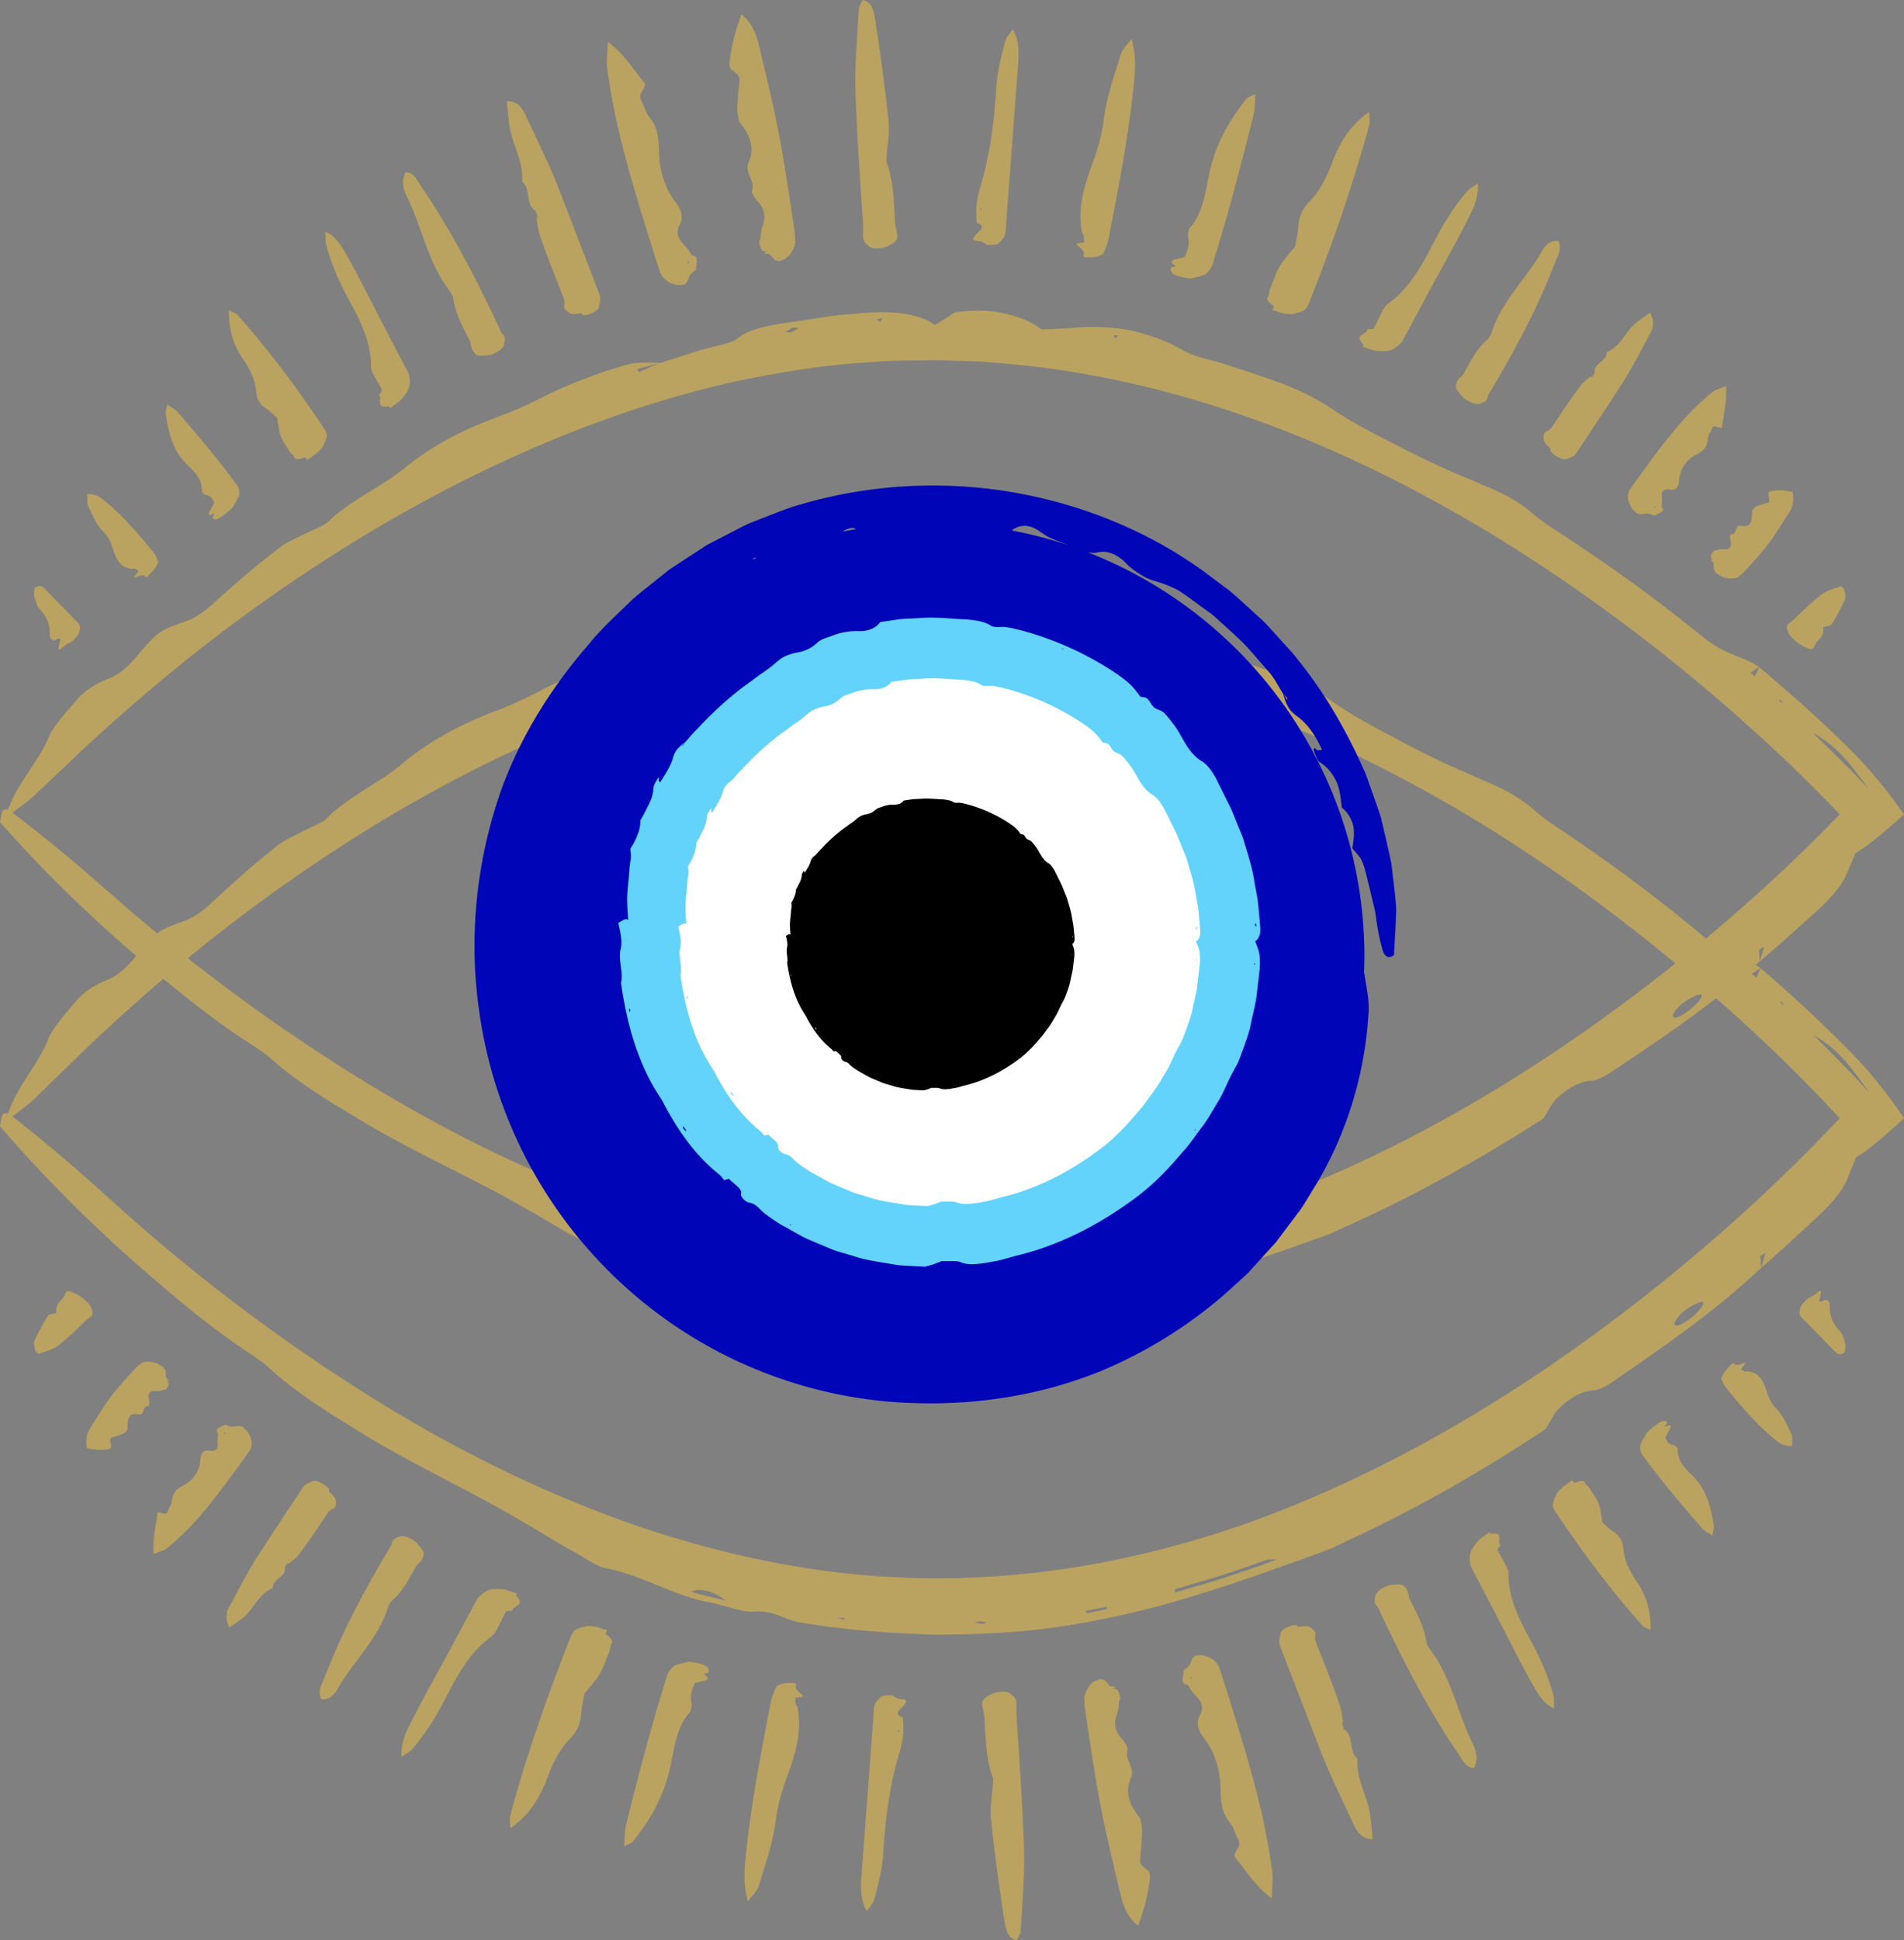 <?xml version="1.0" encoding="UTF-8"?><svg xmlns="http://www.w3.org/2000/svg" xmlns:xlink="http://www.w3.org/1999/xlink" height="3182.3" preserveAspectRatio="xMidYMid meet" version="1.0" viewBox="0.0 0.0 3124.5 3182.3" width="3124.5" zoomAndPan="magnify"><rect x="0.0" y="0.0" width="3124.5" height="3182.3" fill="#808080" stroke="none"/><g data-name="Layer 2"><g data-name="Layer 55"><g id="change1_1"><path d="M2881.84,1603.5l-6.89-6.24,14.24-9.53c-31.9-20.47-56.17-20.1-93.68-51.67-78.65-66.27-161.93-127-247.56-184a303.85,303.85,0,0,1-28.8-22.16c-25.13-22-50.76-35.69-81.84-48.53-19.35-8.58-39.57-17.49-60-26.49-20.3-9.33-40.4-19.56-60.12-29.46-43-22.74-91.86-47.67-125.95-71.48-53.15-38-117-56.25-177.45-77-26-9-48.69-11-73.58-26.08-25.09-14.69-53-24.23-81.66-31.2a341.87,341.87,0,0,0-88.73-5.49c-16.84,1.73-35.78,2-59.22,3.26-17.29-14-38.71-21.87-62.85-27.32-24.14-5.69-51.25-5.61-80-1.65-10.4,6.52-17.83,11.18-33.51,21-17.5-13.08-41.93-18.61-69.17-20.68-27.27-1.9-57.11,2.07-86.24,4.09-25.3,2.64-50.27,7.84-75.44,11.14-36.85,6.15-74.49,10.19-97.6,30.37-6.23,5.57-35.9,11.56-54.92,17-23.28,7.09-46.3,15.18-69.46,22.65-12.21,4.71-24.1,10.44-36,15.85l-3-5c13.66-3.75,27.19-7.79,41.35-10.72-20,.08-40-1.82-60.13,4a676.76,676.76,0,0,0-70.4,24.63,608.26,608.26,0,0,0-67.18,30.54c-23,11.68-42.92,21.34-65.87,30.37-58.23,21.5-111.62,48.53-159,88.11-17.83,15.39-40.23,29.3-63,43.37-22.2,14.82-44.94,29.59-62.48,47.29-6.93,7.1-26.53,14.69-40.32,22-13.53,7-28.51,13.45-39.57,22.12-38,29.83-73.79,61.73-108.37,94-16.71,15.26-30.25,24.76-46.88,30.7-41.6,15.35-43.08,15.8-78.08,57.85-13.78,16.59-26.78,29.51-43.37,36.69-18.28,7.68-37.1,16.22-54.8,36.85S84.51,1689.08,78.74,1705c-10.44,28.19-35,59.34-51.34,89.3-7.55,14-12.46,27.08-20.84,47.75,21.54-17.62,36.77-27,49.85-39.7,29-28.23,58.35-56.82,87.61-85.26,91.74-86.86,188.39-168.9,290.56-243.1,148.19-107.87,306.91-201.38,474.7-272.53,100.73-42.59,204.68-77.13,310.9-100.4,69-14.16,138.58-25.83,208.69-29.63,35-3.59,70.07-2.39,105.07-3.72l52.49,1.86,26.25.91,26.2,2.39c247.68,19.73,488.07,105.89,706.37,228,130.69,72.55,254.24,158.39,371.07,252.27q87.58,70.5,169.73,147.49c27.32,25.62,54.23,51.7,80.39,78.4q19.68,20,38.79,40.4l10.24,11,3.34,3.84-6.77,7.22-31.65,32.93q-32,32.68-65.24,64.38-66.48,63.33-136.72,122.56c-204.81,172-431.86,320-679.13,417.34-198.42,77.7-410.45,118-620.5,108.69-152.68-6.19-304.13-39.24-449.56-90.29-145.3-51.87-285-121.2-416.92-203.49a2991.73,2991.73,0,0,1-426.21-321.75c-51.58-46.6-102.71-91.29-153.76-131.19C6.11,1819.86,4,1820.11,0,1847.43a2342.35,2342.35,0,0,0,231,231.75c55.75,48.45,111.92,96.15,173.28,137.05,13.37,8.75,28.27,18.82,39,28.89,45.31,41.14,98.17,73.45,150.91,105.76C681.15,2404.57,775,2446.13,862,2498.5c26.9,15.18,52.53,32.06,79.73,46.67,16.87,9.2,37,23.64,50.59,26.62,62.31,11.8,111.13,45.18,171.59,56.37,24,4.16,54.92,16.92,71.8,15.18,36.11-2.84,52.25,14.73,80.18,18.24,72.59,12.38,146.42,17.25,220.25,19.69,73.86-.42,148-3.72,220.77-16a1483.63,1483.63,0,0,0,214.26-51.5c35.25-10.07,69.5-23,104.37-34.26,34.17-12.91,69.08-24.22,103.17-37.51,11.43-4.21,22.73-10.52,34.21-15.6,113.31-52.32,221.23-114.72,323.2-182.15,8.54-13.16,12.42-24.93,24.31-36.23,18.07-16.88,38.29-27.2,55.66-27.53,5.53-.08,19.4-6.68,28.36-12.71,84.88-58.47,169.89-116.54,245.7-188.42l-1.45-19,8.42-5.36-6.81,24.39c31.08-27,61.41-54.93,91.53-83,22-20.55,40.69-41.19,49.36-62.36,5-12,10.07-24.38,14.82-35.82,6.27-4.16,11.3-7,17.49-11.55,7.68-6.15,14.82-11.89,21.5-17.25,14-11.93,27.24-23.81,39.45-35.16-9.9-14.9-20.3-29.75-31.24-43.74-5.69-7.06-11.34-14-17.16-21.26-3.51-4.2-7.1-8.5-10.9-13.12-15.06-17.41-34.79-37.8-66.56-68.54q-53.18-51.37-109.28-99.41Zm-802.35,954.71c2.23-.87,5-.13,14.77-.17-29,11.72-57.48,20.14-84.64,29.8-27.44,8.87-54.51,16.22-81.38,24.3l0-5.53,76.13-22.61C2029.43,2575.38,2054.65,2567.29,2079.49,2558.21ZM2975.93,1698a184.53,184.53,0,0,1,47.38,37c6.72,7.18,13.12,15.19,19.93,24,7.26,9.86,15.19,20.59,24.1,32.68-10.07-10.77-19-20.26-27.24-29.09-7.63-7.84-14.61-15.06-21.42-22.08C3004.94,1726.59,2991.9,1713.51,2975.93,1698ZM1133.28,2610.7c18.9-7.47,39.49,1,58,14.65C1173.3,2620.73,1155.06,2617,1133.28,2610.7ZM2794,2141c-6.52,12.42-28.11,29.84-40.9,33.3-3.71,1-6.44-2.35-4.62-5.73,8.13-15.6,23.27-25.22,39.53-32.07,2.73-1.15,4.71-.86,7-1.28C2794.73,2137.16,2795.22,2138.77,2794,2141Zm-978.65,494.63c.37,0,1.48,3.22,1.24,3.26-10.65,2.6-21.38,5-32.19,7.18-.75.16-2-2.19-3.51-3.92C1792.6,2640,1804,2637.81,1815.34,2635.67ZM1309.16,1015.19a143.44,143.44,0,0,1-12.88,7.06c-.66.33-5.9-.29-9-.46,4.13-2.64,8.26-5.32,12.51-7.63Zm309.91,1645.65c-2.1,1-5.07,2.85-6.31,2.68-5.24-.49-10-1.57-14.9-2.39l10.73-1.65C1612.1,2660,1615.61,2660.59,1619.07,2660.84ZM1437.29,1000.09l10.65-2c-1.12,1.69-2.23,3.42-3.92,6C1440.8,1002.15,1439,1001.12,1437.29,1000.09Zm392,27.15,8.5.83c-1.57,1.15-3.1,2.31-5.53,4.12C1830.85,1029.76,1830.07,1028.52,1829.33,1027.24Zm1094,615,4.74,6.4-6.81-4.42ZM1386.74,2656.8l-12.63-3.18,10.32-.17Z" fill="#baa360"/></g><g id="change1_2"><path d="M2879.78,1109.49l-6.93-6.07,13.9-9.57c-31.94-19.93-55.95-19.32-93.67-50.14-79.11-64.63-162.64-123.84-248.47-179.35a322.34,322.34,0,0,1-28.93-21.58c-25.21-21.63-50.92-34.71-81.87-47.13-19.36-8.25-39.54-16.88-59.88-25.58-20.22-9.12-40.4-18.82-60.13-28.48l-66.31-34.21c-21.83-11.68-42.43-23.89-59.63-35.2-53.2-37.22-116.83-54.35-177-74.57-26-8.5-48.45-10.48-73.29-25.21-25.09-14.16-52.86-23.61-81.34-30.29-28.84-5.2-58.6-7.27-88.06-4.91-16.71,1.77-35.49,2.06-58.81,3.38-17.2-13.78-38.5-21.38-62.47-26.74-23.94-5.57-50.85-5.45-79.36-1.53-10.32,6.44-17.7,11.06-33.26,20.8-17.38-12.92-41.6-18.4-68.63-20.47s-56.66,1.94-85.59,3.88c-25.09,2.44-49.89,7.55-74.9,10.73-36.64,5.74-74,9.82-97.06,29.42-6.23,5.49-35.69,11.23-54.63,16.59-23.24,6.65-46.1,14.65-69.17,21.87-12.17,4.59-24.06,10-35.94,15.32l-2.93-5c13.53-3.71,27.11-7.38,41.14-10.27-19.81,0-39.7-2.19-59.67,3.5-11.64,3.55-23.44,7.14-35.28,10.73l-34.87,13A606.89,606.89,0,0,0,889.68,652a712.17,712.17,0,0,1-65.74,29.34C765.88,702.06,712.56,728.22,665,766.93c-18,14.86-40.36,28.52-63.14,42.17-22.37,14.28-45,28.89-62.77,46.06-7,6.93-26.49,14.24-40.27,21.33-13.54,6.77-28.6,12.92-39.66,21.42-38.13,29.09-74.16,60.25-109,91.86-16.75,14.94-30.41,24.14-47,29.84-41.51,14.69-42.88,15.23-78.32,56.37-13.91,16.34-27.08,28.93-43.58,35.86-18.24,7.43-37.06,15.64-54.93,35.9s-40.23,45.35-46.26,61.08c-10.85,27.77-35.7,58.35-52.37,87.81-7.71,13.83-12.83,26.7-21.46,47.09,21.63-17.25,36.86-26.33,50-38.83,29.22-27.61,58.76-55.59,88.19-83.44,92.39-85,189.5-165.16,292.09-237.41C585.33,878.89,744.25,788.22,911.84,719.43c100.52-41.18,204.19-74.53,309.95-96.93,68.71-13.5,137.92-24.85,207.66-28.44,34.75-3.46,69.66-2.23,104.49-3.51l52.2,1.78,26.12.87,26,2.31c246.33,19,485.92,101.88,704.47,220.36,130.86,70.36,254.74,154,372.19,245.5q88,68.84,170.64,144.15,41.28,37.63,81,76.79,19.88,19.5,39.13,39.54l9.86,10.36,3.3,3.67-6.27,6.56-31.9,32.31q-32.31,32-65.74,63-66.92,62-137.54,119.84c-205.88,168-433.56,311.73-680.37,405.73-198.09,75.15-409,113.74-617.94,104.74-151.86-6-302.69-37.68-447.74-87a2147.78,2147.78,0,0,1-213.27-87.24c-69.5-33.18-137.34-70.16-203.57-109.94a2982.2,2982.2,0,0,1-427.94-313.71C134.7,1424.6,83.28,1380.9,32.11,1341.9c-26.33-20.3-28.4-20.09-31.9,7a2319.05,2319.05,0,0,0,232.66,227c56.08,47.33,112.54,93.88,174.06,133.66,13.42,8.5,28.27,18.41,39.21,28.15,45.52,40.35,98.63,71.47,151.32,103,87,52.2,180.84,92.27,267.91,143.11,27,14.78,52.49,31.41,79.73,45.44,16.83,8.91,37,23.11,50.51,25.87,62,11.1,110.8,43.75,170.89,54.35,23.81,4.09,54.67,16.34,71.35,14.61,35.78-2.89,52,14.24,79.68,17.62,72.14,12,145.35,16.55,218.64,19,73.29-.45,146.82-3.42,219.12-15.31a1509.82,1509.82,0,0,0,213-49.6c69.87-20.43,138.21-44.9,206.79-69.16,11.35-4.09,22.66-10.2,34.09-15.15,113.19-50.47,221.07-111.21,323.29-176.7,8.74-12.84,12.71-24.48,24.71-35.54,18.16-16.54,38.47-26.41,55.63-26.61,5.49,0,19.32-6.44,28.31-12.3,85.18-56.78,170.31-113.44,246.7-183.68l-1.12-18.82,8.42-5.2-7.18,24.06c31.24-26.45,61.82-53.69,92.11-81.21,22.12-20.1,41-40.32,49.93-61.2,5.12-11.89,10.4-24,15.27-35.28,6.23-4,11.39-7,17.41-11.15,7.89-6.19,15.19-12,22-17.41,14.2-11.76,27.4-23.36,39.74-34.54-10.11-14.65-20.34-29-31.73-43.08-5.95-7.1-11.85-14.2-17.95-21.5-3.47-4-7-8.22-10.82-12.63-15.18-17.09-35.07-37.1-67.06-67.18-35.69-33.55-72.46-65.83-109.89-97.23Zm-803.43,932.26c2.23-.82,5-.08,14.69-.08-29,11.18-57.28,19.48-84.35,28.76-27.36,8.38-54.26,15.72-81,23.4l.08-5.41,75.81-21.78ZM2974.57,1202a183.55,183.55,0,0,1,47.54,36.19c6.81,7,13.25,14.9,20.14,23.56,7.39,9.66,15.43,20.22,24.47,32.11-10.15-10.53-19.15-19.89-27.48-28.56-7.72-7.68-14.78-14.77-21.63-21.62C3003.79,1230,2990.66,1217.24,2974.57,1202ZM1135.88,2092.51c18.73-7.68,39.2.7,57.73,14.07C1175.7,2102.17,1157.62,2098.37,1135.88,2092.51Zm1655.55-455.92c-6.73,12.13-28.35,29.22-41.1,32.52a3.87,3.87,0,0,1-4.5-5.78c8.33-15.31,23.48-24.68,39.74-31.24,2.72-1.11,4.66-.82,7-1.19C2792.21,1632.79,2792.71,1634.36,2791.43,1636.59Zm-978,479.81c.33,0,1.4,3.18,1.2,3.26-10.57,2.48-21.26,4.87-32,6.94-.74.12-2-2.19-3.46-3.92C1790.82,2120.57,1802.13,2118.47,1813.44,2116.4ZM1310.81,538.27c-4.17,2.31-8,4.74-12.84,6.93-.66.21-5.86-.41-9-.58,4.08-2.64,8.25-5.11,12.42-7.42Zm307.68,1602.32c-2.14,1-5.07,2.76-6.31,2.64-5.2-.5-9.9-1.57-14.77-2.4l10.64-1.61C1611.52,2139.68,1615,2140.34,1618.49,2140.59ZM1438,523.7l10.57-2c-1.12,1.69-2.23,3.38-3.88,5.94Zm389.23,26.12,8.42.79c-1.52,1.15-3,2.27-5.45,4.08C1828.79,552.3,1828,551.06,1827.26,549.82ZM2921.5,1147.33l4.83,6.31-6.81-4.33ZM1387.81,2136.75l-12.54-3.14,10.23-.16Z" fill="#baa360"/></g><g id="change2_1"><path d="M2219.16,1392c0-.24.07-.48.12-.72l-.12-.13Z" fill="#0005b8"/></g><g id="change2_2"><path d="M2289.19,1467.07l-5.91-50.37c-3.17-16.6-7.22-33.07-11-49.62l-5.86-24.8c-2.24-8.18-5.34-16.11-8-24.17L2241.39,1270c-29-66.32-64.84-129.91-110.37-186.46-10.82-14.54-23.86-27.25-35.76-40.9l-18.3-20.09c-6.4-6.4-13.28-12.32-19.92-18.48-13.51-12.06-26.55-24.7-40.57-36.15l-43.59-32.49c-95.61-68.57-208.37-112.22-324.22-130.14-116-17.73-235.65-9.05-347.47,25.9-16.37,5.3-32.28,12-48.36,18.08l-24,9.43c-7.84,3.49-15.38,7.68-23.06,11.51l-45.65,23.69-43,28c-7.08,4.78-14.41,9.16-21.23,14.29l-20,16c-13.16,10.85-26.91,20.92-39.44,32.41-24.31,23.86-49.72,46.4-70.94,73-59.14,68-108,145.45-139.89,229.59-43.43,118.6-57.06,246.83-39.44,370a747.54,747.54,0,0,0,312.34,511.11c117.76,82.5,259.66,129.39,402.72,133.07,103.42,3.34,208.11-13.17,304.61-52.27a754.33,754.33,0,0,0,203.36-125.79l22.25-20.18c7.32-6.81,15.13-13.15,21.59-20.84l40.46-44.41,36.15-48c6.33-7.8,11.34-16.49,16.57-25l15.69-25.64c48.64-82.56,77-176.47,83.26-270.38,3.24-25.09-3.11-50.28-6.76-74.48.28-8.2.62-16.38.62-24.65,0-302.56-188.71-560.89-454.78-664.16,5.72,1.35,12.1,1.8,16.3.67,18.83-4.77,35.92,5.81,47.33,17.53,7.34,8,15.53,13.41,23.69,18.57a92.54,92.54,0,0,0,26.32,11.57,168.67,168.67,0,0,1,22.93,8.19q5.58,2.43,11,5.17c3.53,2,6.86,4.32,10.24,6.57,13.47,9.12,26.43,19.18,39.62,28.67,9.93,6.48,18.09,15.14,27,22.84l26.1,24c16.88,16.52,31.61,35.15,47.42,52.61,9.41,10.59,15.49,23.76,23.19,35.52l.36.4c3.73,14,8.18,26.91,22.33,36.63,18.6,13.11,31.5,33.43,41.57,55.58-3.28.2-5.56.78-8,.33-1.22-.21-2.56-2.72-4-3.35-.67-.27-1.3,1.27-2.43,2.47,3.32,6.89,6,17.74,10.21,20.35,13.11,8.2,21.71,19.49,27.67,32.14,5.73,12.77,7.09,27.63,8.88,42.17l-1.49-.94c11.35,9.2,17.73,20.13,20.42,31.8,1.82,11.72.55,24-1.72,36.2,5.55,7.28,13,13.73,16.34,22.45,3.42,8,5.41,16.35,7.48,24.73l6.16,25.28,6.07,25.47c2.29,8.49,2.71,17.18,4.25,25.77a348.6,348.6,0,0,0,8.85,41.53c2.86,10.21,8.16,17.66,19.16,10.24.87-15.66,1.78-32,2.71-48.64.33-8.41.67-16.91,1-25.44C2291,1484.17,2290.08,1475.63,2289.19,1467.07ZM1401.05,866.25a41.86,41.86,0,0,0,4.2,1.64c-7.43,1.28-14.89,2.47-22.24,4,.7-.55,1.49-.94,2.16-1.53C1388.51,867.69,1398.55,865,1401.05,866.25ZM1241.47,914c-1.11,1-2.13,2.27-3.35,2.74s-2.55,0-3.84,0Zm418.74-44c14.18-10.67,30.43-10.72,49.21,4.09l-1.19-1.35c10.08,8.19,21.83,12.65,33.87,17.19,4.23,1.81,8.59,3.39,12.94,5A707.07,707.07,0,0,0,1660.21,870.07Zm452,278c-1.7-2.89-3.42-5.83-5.15-8.79,1.79,1.9,3.62,3.77,5.26,5.8C2112.79,1145.66,2112.28,1147.07,2112.22,1148.08Z" fill="#0005b8"/></g><g id="change3_1"><path d="M1034.09,1392.49c.1-.15.17-.3.26-.44v-.1Z" fill="#63d3fb"/></g><g id="change3_2"><path d="M2067.48,1532.22c1-5.13.69-11.3.07-17.74l-3.14-33.74c-1.33-11.21-3.89-22.28-5.75-33.39-3.13-22.39-10.26-43.9-16.65-65.32-2.42-9.43-6.76-18.23-10.29-27.25l-10.91-26.92c-8.58-17.34-17.15-34.64-25.77-52-7.08-12-14.47-22.73-23.94-27.94-10.41-6.33-19.63-17.55-27.13-30.47-5.85-9.89-10.82-20.11-18-29.13-5-6.71-10.41-14.1-16.37-19.54-4.57-4.07-10.51-4.58-15.3-8.11-4.46-3.54-7-10.46-11.61-14.73-2.62-2.41-7.61-2.33-11.49-3.34-8.66-12.19-13.79-17.58-18.84-22.16s-10.12-8.31-20.33-15.61A524.55,524.55,0,0,0,1672.34,1033c-11.26-2.61-22.76-5.74-33.21-4.46-2.83.12-10.26-.43-11.7-1.42-7.5-5.41-17-7.9-26.82-9.42-4.93-.76-10-1.28-14.92-1.82l-14.73-.62c-21-1.5-42.2-3.35-63.35-1.41-10.58.61-21.18.9-31.73,1.84l-31.48,4.66a32.35,32.35,0,0,1-14.51,11.24,47.6,47.6,0,0,1-22.55,3.42l1.15.24c-8.74-.57-17.8.67-26.89,2.55s-17.77,5.93-26.62,8.65c-4.91,1.62-11.1,4.89-13.64,7.59a61,61,0,0,1-32,16,88.77,88.77,0,0,0-20.44,6.12c-6.3,2.84-11.66,7.24-16.84,11.68-8.41,7.63-17.84,13.79-27.2,20.21-9,7-18.34,13.51-27.43,20.25a583.74,583.74,0,0,0-72.59,66.7c-7.19,6.83-13.38,14.47-20,21.83l-.24.37c-7.66,5.93-16,11.83-19.45,23.17-3.88,15.45-13.16,28.86-22.15,43.3-.92-1.59-1.76-2.5-2.14-3.95-.26-.75.75-2.51.81-3.49,0-.44-1-.14-1.82-.2-2.73,4.74-7,11.4-7.2,14.68a70,70,0,0,1-7.8,28.32c-4.45,8.71-8.6,17.76-14,26.57l-.16-1.11a54.74,54.74,0,0,1-5,25.59c-2.61,7.74-6.69,14.89-11.25,22,.21,6.31,1.52,12.41.42,18.75-2.32,11.71-2.32,23.91-3.75,35.78-1.15,11.93-2.53,23.8-1.77,35.79.19,9,.8,17.9,1.74,26.44a5.79,5.79,0,0,0-4.52-1.12c-3.78.81-7.39,3.6-12,6,3.55,16.26,7.23,30.09,3.63,44.21-3.62,16.81,4.84,37.64.79,54.09,9.44,65.67,27.1,132.38,64.92,188.76a95.19,95.19,0,0,1,6.66,12c22.73,42.43,51.06,83,89,113.08,3.24,2.76,6.08,6.59,9.06,9.87l7.49-2.28c9.24,9.69,22.16,15.89,19.91,25-1.07,4.38,7.52,12.94,12.55,13.88,13.21,2.13,17.63,11.56,26.44,18.13,10.85,7.94,21.72,15.91,33.75,22.11,11.83,6.47,23.38,13.59,35.58,19.39l37.45,15.78a129.49,129.49,0,0,0,19.19,6.63l19.52,5.77c19.09,6.55,39.09,9.12,58.7,12.51l14.69,2.44c4.9.52,9.84.63,14.73,1l29.15,1.6c5.19-1.49,9.92-2.62,14.45-4.16l13.38-5.19c10.32.45,24.11-.83,30.27,1.65,8.53,3.75,17.59,4,27,3.19s19.06-2.62,28.91-4.38c7.63-1.08,15-3.28,22.44-5.45s14.83-4.12,22.29-5.92c69.85-18.1,134.44-53,191.7-96.36,26.71-20.38,50.22-45,71.74-70.72,11.63-12.23,20.91-26.39,31-39.88,10.47-13.23,18.63-28,27.19-42.5,9.93-15.48,16-33.34,24.71-48.85,3.45-6.46,7.34-12.72,10-19.48s5.23-13.56,7.68-20.39c4.87-13.66,9.87-27.25,12.47-41.59,2.92-14.21,6.8-28.18,8.85-42.48l5-43a111.74,111.74,0,0,0-.16-26.65c-1.08-7.49-4-13.29-6.92-21.86C2063.7,1541.42,2066.1,1537.35,2067.48,1532.22ZM1744.26,1064a9.34,9.34,0,0,1,1.92,1.85l-4.83-2.69A13.12,13.12,0,0,1,1744.26,1064Zm-620.4,154.2c-1,1.54-2,3.09-3,4.57-.31.41-1.16.5-1.77.75Zm-90.24,442.33-1.39-3.13.23-3.22,1.62,1.59Zm87.27,190.22.06-3.94c1.52,2.09,3.16,4.12,4.51,6.29.48.78.26,1.91.36,2.88Zm175.2,158.48.6-1.14,2.34,2Zm663.84-154,1.73-2.88.55,1Zm98.46-271.79-.36-3.72,1.5.57Zm2.68-63.06-1.83-3.82,1.17-2.25,1.13,2.88Z" fill="#63d3fb"/></g><g id="change4_1"><path d="M1128.89,1421.06c.08-.12.14-.24.22-.36s0,0,0-.08Z" fill="#fff"/></g><g id="change4_2"><path d="M1969.13,1534.67c.81-4.17.57-9.19.06-14.42l-2.55-27.44c-1.08-9.1-3.17-18.11-4.68-27.15-2.54-18.2-8.34-35.68-13.53-53.1-2-7.67-5.5-14.83-8.37-22.16l-8.87-21.89-21-42.32c-5.75-9.79-11.76-18.48-19.46-22.72-8.47-5.14-16-14.27-22.06-24.77-4.76-8-8.8-16.35-14.65-23.69-4-5.46-8.46-11.46-13.3-15.89-3.72-3.31-8.55-3.72-12.45-6.59-3.62-2.88-5.67-8.51-9.43-12-2.14-2-6.2-1.91-9.35-2.72-7-9.92-11.21-14.3-15.31-18s-8.24-6.76-16.54-12.69a426.47,426.47,0,0,0-129.83-58.38c-9.16-2.12-18.51-4.66-27-3.62-2.31.09-8.35-.35-9.52-1.16-6.1-4.4-13.8-6.42-21.81-7.65-4-.62-8.09-1-12.13-1.48l-12-.51c-17.11-1.22-34.31-2.72-51.52-1.15-8.59.5-17.22.73-25.79,1.5l-25.6,3.78a26.23,26.23,0,0,1-11.8,9.15,38.76,38.76,0,0,1-18.33,2.78l.93.19c-7.1-.46-14.47.55-21.86,2.08s-14.45,4.82-21.65,7c-4,1.31-9,4-11.09,6.17a49.56,49.56,0,0,1-26,13,72.63,72.63,0,0,0-16.62,5c-5.12,2.31-9.48,5.89-13.69,9.5-6.84,6.21-14.51,11.22-22.12,16.43-7.31,5.66-14.91,11-22.3,16.47a474.9,474.9,0,0,0-59,54.23c-5.84,5.56-10.88,11.77-16.28,17.75l-.2.3c-6.23,4.83-13,9.62-15.81,18.84-3.16,12.57-10.7,23.47-18,35.21a13.72,13.72,0,0,1-1.75-3.21c-.2-.62.62-2,.67-2.84,0-.36-.8-.12-1.49-.16-2.21,3.85-5.66,9.27-5.85,11.93a56.89,56.89,0,0,1-6.34,23c-3.62,7.08-7,14.44-11.41,21.61l-.13-.91a44.44,44.44,0,0,1-4.08,20.81c-2.12,6.3-5.44,12.11-9.14,17.9.16,5.14,1.23,10.09.33,15.25-1.88,9.52-1.88,19.44-3,29.09-.94,9.7-2.06,19.35-1.44,29.1.15,7.3.65,14.55,1.41,21.5a4.7,4.7,0,0,0-3.67-.91c-3.08.65-6,2.93-9.75,4.92,2.89,13.22,5.89,24.46,3,35.94-2.94,13.68,3.94,30.61.65,44,7.68,53.39,22,107.63,52.79,153.47a79.1,79.1,0,0,1,5.41,9.76c18.48,34.5,41.52,67.44,72.38,92,2.63,2.24,4.94,5.36,7.36,8l6.09-1.85c7.51,7.87,18,12.92,16.19,20.35-.87,3.56,6.12,10.52,10.2,11.29,10.75,1.72,14.34,9.4,21.5,14.74,8.83,6.45,17.67,12.94,27.45,18,9.61,5.27,19,11,28.93,15.77l30.44,12.83a105.83,105.83,0,0,0,15.61,5.39l15.87,4.69c15.52,5.33,31.78,7.42,47.73,10.18l11.94,2c4,.42,8,.51,12,.78l23.7,1.3c4.22-1.21,8.06-2.13,11.75-3.38l10.87-4.23c8.4.38,19.61-.67,24.62,1.35,6.94,3,14.3,3.28,21.92,2.6s15.5-2.14,23.51-3.57a129.6,129.6,0,0,0,18.24-4.43c6-1.7,12.06-3.35,18.13-4.82,56.8-14.71,109.31-43,155.86-78.35,21.72-16.56,40.84-36.56,58.34-57.49,9.46-10,17-21.46,25.2-32.43,8.51-10.76,15.15-22.78,22.11-34.55,8.07-12.59,13-27.12,20.09-39.73,2.8-5.25,6-10.34,8.13-15.84s4.25-11,6.24-16.57c4-11.11,8-22.16,10.14-33.83,2.37-11.54,5.53-22.91,7.2-34.53l4.08-35a91,91,0,0,0-.13-21.66c-.88-6.09-3.29-10.81-5.63-17.78C1966.06,1542.15,1968,1538.84,1969.13,1534.67ZM1706.33,1154a7.64,7.64,0,0,1,1.56,1.5l-3.93-2.18A10.87,10.87,0,0,1,1706.33,1154Zm-504.44,125.38c-.81,1.25-1.6,2.51-2.47,3.71-.25.34-1,.42-1.44.61ZM1128.51,1639l-1.13-2.54.18-2.62,1.32,1.29Zm71,154.67,0-3.2c1.25,1.7,2.58,3.35,3.68,5.12.39.62.21,1.54.29,2.33Zm142.45,128.86.49-.93,1.9,1.6Zm539.77-125.17,1.4-2.34.45.79Zm80-221-.29-3,1.22.46Zm2.18-51.27-1.49-3.1,1-1.83.92,2.34Z" fill="#fff"/></g><g id="change5_1"><path d="M1298.64,1480.42l.12-.2s0,0,0,0Z"/></g><g id="change5_2"><path d="M1763.15,1543.23a29,29,0,0,0,0-8l-1.42-15.16c-.59-5-1.75-10-2.58-15-1.41-10.07-4.61-19.73-7.48-29.36-1.09-4.24-3-8.2-4.63-12.26l-4.9-12.09-11.59-23.4c-3.18-5.41-6.5-10.22-10.76-12.56-4.68-2.84-8.82-7.89-12.19-13.7-2.63-4.44-4.87-9-8.1-13.09a61.11,61.11,0,0,0-7.36-8.78c-2-1.83-4.72-2.06-6.88-3.65-2-1.59-3.13-4.7-5.21-6.62-1.18-1.09-3.43-1-5.17-1.5a55.33,55.33,0,0,0-8.47-10,92.11,92.11,0,0,0-9.14-7,235.85,235.85,0,0,0-71.77-32.27c-5.06-1.17-10.23-2.58-14.93-2-1.28,0-4.61-.2-5.26-.64-3.37-2.44-7.63-3.55-12.06-4.24-2.21-.34-4.47-.57-6.7-.81l-6.62-.29c-9.46-.67-19-1.5-28.48-.63-4.75.28-9.52.41-14.26.83l-14.15,2.09a14.64,14.64,0,0,1-6.53,5.06,21.36,21.36,0,0,1-10.13,1.53l.51.11a45.6,45.6,0,0,0-12.08,1.15c-4.08.9-8,2.66-12,3.89a17.22,17.22,0,0,0-6.13,3.41,27.43,27.43,0,0,1-14.39,7.17,40.22,40.22,0,0,0-9.19,2.75,32.47,32.47,0,0,0-7.56,5.25,114.29,114.29,0,0,1-12.23,9.09c-4.05,3.12-8.25,6.07-12.33,9.1a262.32,262.32,0,0,0-32.63,30c-3.23,3.07-6,6.51-9,9.81a1.63,1.63,0,0,1-.11.17c-3.44,2.67-7.17,5.32-8.74,10.42-1.74,6.94-5.91,13-10,19.46a7.48,7.48,0,0,1-1-1.77c-.11-.34.34-1.13.37-1.57,0-.2-.44-.07-.82-.09-1.22,2.13-3.13,5.12-3.24,6.59a31.51,31.51,0,0,1-3.5,12.73c-2,3.92-3.87,8-6.31,12l-.07-.5a24.52,24.52,0,0,1-2.26,11.5,45.8,45.8,0,0,1-5,9.9c.09,2.84.68,5.58.18,8.43-1,5.26-1,10.75-1.68,16.08s-1.14,10.7-.8,16.09c.09,4,.36,8,.78,11.89a2.6,2.6,0,0,0-2-.51c-1.71.36-3.33,1.62-5.39,2.72,1.6,7.31,3.25,13.53,1.63,19.87-1.63,7.56,2.18,16.92.35,24.32,4.25,29.51,12.19,59.5,29.19,84.84a42.93,42.93,0,0,1,3,5.4c10.22,19.07,23,37.28,40,50.83a48.38,48.38,0,0,1,4.08,4.44l3.36-1c4.15,4.36,10,7.14,9,11.25-.48,2,3.38,5.82,5.64,6.24,5.94,1,7.93,5.2,11.89,8.15a116.46,116.46,0,0,0,15.17,9.94c5.32,2.91,10.51,6.11,16,8.71l16.83,7.1a58.27,58.27,0,0,0,8.63,3l8.77,2.59c8.58,3,17.58,4.1,26.39,5.63l6.6,1.09c2.21.24,4.43.29,6.63.43l13.1.72c2.33-.67,4.46-1.17,6.49-1.86l6-2.34c4.64.21,10.84-.37,13.61.74,3.83,1.69,7.9,1.82,12.11,1.44s8.57-1.18,13-2a73.43,73.43,0,0,0,10.09-2.45c3.33-.94,6.66-1.85,10-2.66,31.4-8.14,60.43-23.8,86.16-43.32,12-9.16,22.58-20.21,32.25-31.79,5.23-5.5,9.4-11.86,13.93-17.92,4.71-6,8.38-12.6,12.23-19.1,4.46-7,7.17-15,11.11-22a86,86,0,0,0,4.49-8.75q1.8-4.56,3.45-9.17c2.19-6.14,4.44-12.25,5.61-18.69s3.05-12.67,4-19.1l2.26-19.32a50.39,50.39,0,0,0-.07-12c-.49-3.37-1.82-6-3.11-9.83A7.92,7.92,0,0,0,1763.15,1543.23Zm-145.28-210.48a4.22,4.22,0,0,1,.86.83l-2.17-1.21A6,6,0,0,1,1617.87,1332.75ZM1339,1402.07c-.44.69-.88,1.38-1.36,2-.14.18-.52.22-.8.33Zm-40.56,198.82-.63-1.4.1-1.45.73.71Zm39.23,85.51,0-1.77c.69.94,1.43,1.85,2,2.83.22.34.12.85.16,1.29Zm78.75,71.24.27-.52,1,.89Zm298.4-69.2.78-1.3.25.44Zm44.26-122.18-.16-1.67.67.26Zm1.2-28.34-.82-1.72.53-1,.5,1.29Z"/></g><g id="change1_3"><path d="M996.7,114.33c4.68,31.75,10.15,63.42,17.37,94.64,11.31,48.91,25.22,96.93,39.86,144.77l22.36,71.64,3.35,10.47.72,2,1.34,4.05c2.54,8.42,6.56,16.43,18.47,22.1a59.36,59.36,0,0,0,12,3.7c1.3.28,5.64-.5,11-1,2.18-2.26,4.07-3.77,4.75-5,3.32-5.93,1.17-10.55,13.68-18.68.94-.61.32-1,.36-1.43.49-5.48,1.63-11.14,1.29-16.4-.13-2-.66-3.86-3.13-5.08a10.74,10.74,0,0,0-2.24-.79l-1.44-.29c-.53-.13-.92.4-2.16-2a103.58,103.58,0,0,0-14.7-18.86c-6.59-6.63-10.95-17.59-4.71-28.45,7-12.14,4.16-24.89-6.5-38.57-18.26-23.42-26.75-54.22-27.07-84-.25-22.69-2.59-39.5-16.41-55.69-5-5.89-7.14-16.61-11.45-24.27-8.27-14.61,4.65-17.27,5.23-29.79C1041,117,1026,89.69,997.41,68.6,996.84,89.16,994.87,101.9,996.7,114.33Zm131.53,317a14.22,14.22,0,0,1,.72-2l2.1-.46a6.81,6.81,0,0,1,0,1.75Z" fill="#baa360"/></g><g id="change1_4"><path d="M1213.27,200c15.58,19.33,26.9,40.68,15,66.76-7.25,16.16,12.29,30.76,5.34,46.71-.59,1.38,5.45,12.73,9.33,16.48,11.07,10.65,14.15,25.12,9.38,38a73.13,73.13,0,0,0-4.36,22.56c.06,2.68-.45,2.12-.71,2.54a5.55,5.55,0,0,0-.71.81,2.25,2.25,0,0,0-.49,1.46,32.09,32.09,0,0,0,3.63,13.81c.89,1.6,1.51,3.54,9.65,3.45-11.72,4,.34,3.18,3.22,4.24,1.44.53,1.56,1.38,2.21,2.1a88.85,88.85,0,0,0,6.9,7.54c.87.78,3.82,1.11,6.9,1.94,4.83-1.88,8.77-3.07,10-4,3.23-2.36,6.13-4.72,7.68-6.86,5.9-8.2,9.34-16,8.65-23-.23-2.29-.36-4.58-.45-6.88l-.13-3.46-.07-1.72v-.44l-.52-3.54-1.13-7.65c-6-40.81-12.16-81.61-19.13-122.26-9.77-57.16-23.69-113.6-36.88-169.72-5-21.4-12.22-41.93-29.89-55.06-9.77,26.16-16.55,51.08-19.47,78-1.76,16.44,11.81,13.26,16.46,27-1.23,14.36-3.11,32-3.72,49.88-.23,6.78,2.14,14.24,3.32,21.39Zm42.81,191.85,1.59-.33-1.32,1C1256.15,392.18,1256,392,1256.08,391.87Z" fill="#baa360"/></g><g id="change1_5"><path d="M879.17,346.1c-17.67-9.93-7.31-36.53-22.34-48,2.77-33.52-17-61.94-21.18-94.07-1.46-11.54-2.44-23.16-3.9-38.1,16.51-.16,24.49,9.71,30.29,22.1,19,40.57,39,80.88,55.47,122.91q28.66,74.34,57.27,148.48l6.74,17.41c1.06,2.87,2,5.77,2.91,8.7,1.65,5.57-1,12.72-1.71,19.15-.05.44-.66,1.07-1.08,1.64-2.66,3.65-8.26,7-15,9-9.21,2.66-10.49,1.75-10.6.17-.06-1-1.65-1.56-4.86-1.18-16.23,2.28-17.7-1.72-21.5-4.86-2.76-2.26-4.81-4.88-3.88-8.65a18.4,18.4,0,0,0,.43-6.43,25.06,25.06,0,0,0-.51-2.92L925.4,490,921,478.83c-12.09-30.86-24.44-61.58-35.1-93-4.27-12.55-4.79-26.49-6.95-39.83.4,3,.42,6,1.28,8.7.43,1.35,2.43,2.16,3.72,3.21a23.94,23.94,0,0,1-2.2-3.74C880.78,351.52,880,348.79,879.17,346.1Z" fill="#baa360"/></g><g id="change1_6"><path d="M504.09,754.63c-2.34-1.83-.53-5.81-6.1-3.79-17.68,6.47-13.17-2.27-17.56-4.9-3.62-2.14-5.21-5.68-7.26-8.91-1.34-2-2.5-3.73-3.54-5.29l-3.86-6.07a57.59,57.59,0,0,1-5-10.15c-2.45-6.74-3.57-14.46-6-30.14-5.73-5-11.45-11.09-18.1-15.34-10-6.4-15.38-15.62-16.31-27.62-1.62-21.08-11-38.16-22.27-54.7-14.45-21.3-23.08-45.81-22.34-78.54,5.72,2.86,10.77,3.79,13.86,7.27a1583,1583,0,0,1,103.55,130.3l24.25,34.65L529.29,699l1.72,2.33a40.64,40.64,0,0,1,5,10.26c1.5,4.58-2.77,12.8-5.75,20.08-.95,2.31-5.38,6.76-10,11.06C518,744.81,511.73,749.05,504.09,754.63Z" fill="#baa360"/></g><g id="change1_7"><path d="M1415.82,0c15.15,3,18.26,18.58,20.33,32,8.64,55.9,16.44,112.13,22.1,168.56,1.77,17.78-2.15,36.42-3.92,64.73,9.08,19.7,12.17,52.15,13.77,86.06l.6,12.22.19,2.73.37,2.7,1,5.39c.79,3.6,1.68,7.19,2.26,10.79,1,6.38-1.27,12.52-16.83,18.95-2.15,1-5.23,1.95-7.26,2.7-10.75,1.46-16.14.76-18.55-.35-3.61-1.68-5.3-3.65-7.48-5.53-8.36-7.2-5.65-15.39-5.86-23.3l-.08-8.06q-2.25-32.86-4.5-65.79c-3.16-48.22-5.89-96.46-7.85-144.72-2-48,2.47-96.11,5.3-144.19C1409.76,9.61,1413.66,4.81,1415.82,0Z" fill="#baa360"/></g><g id="change1_8"><path d="M665.64,282.44c13.76-.06,19.27,14.34,26.45,24.78,24.61,35.92,47,73.73,68.09,112.59q15.78,29.15,30.58,59l14.67,29.94L818.87,537c1.77,3.91,2.76,8.19,6.26,11.28,4.9,4.32,3.25,11.54,1.52,18.76-.4,1.68-3.22,4.44-6.21,7.16-2.87,2.48-13.56,7.92-16.8,8.16-8.82.81-18.32,2.08-21.53-.28-6.78-5-9.14-12.1-10-20a4.65,4.65,0,0,0-.37-1.41l-2.3-4.57L758.84,535c-6.8-14.24-12.61-28.85-15-44.93-.65-4.48-3.5-9.58-6.36-13.34-35-45.57-44.86-104.18-70.24-155.27C661.59,310.14,658.22,295.46,665.64,282.44Z" fill="#baa360"/></g><g id="change1_9"><path d="M274.51,663.73c6.69,4.67,13,7.41,17.37,12.5C318.32,706.84,345,738,370.16,770.7q9.43,12.25,18.55,24.77a18.88,18.88,0,0,1,2.57,4.75,24.18,24.18,0,0,1,1.34,10.4c-.35,4.69-6.27,13.33-9.93,20.28a20.65,20.65,0,0,1-4.28,4.77c-3.81,3.31-8.45,7.25-12.89,10.45-3,2.17-8,5.12-9,5.16-4.88.25-10.27.87-6-5.86,1.33-2.11,2.87-4-.62-2.55-10,4.29-7.95-.73-4.45-6.93,2.16-3.77,4.15-7.54,5.77-10.84.61,0-.5-2.25-1.14-3.65a22.83,22.83,0,0,0-2.61-4.3,13.93,13.93,0,0,0-9.18-5.25c-2.87-.45-7.11-3.69-7-6,.9-22.23-15.36-34.63-27.23-47-20.14-21.07-27.21-48.23-32.23-80.12C271.23,675.38,273.11,670.9,274.51,663.73Z" fill="#baa360"/></g><g id="change1_10"><path d="M639.77,669.4c-1.1-1.86-.21-3.38-2.08-3-23.47,4.23-8.71-13.61-16.07-18.66,3.93-3.84,5-6.13,5-7.85a2.63,2.63,0,0,0-.39-1.58l-4.34-7.75L613.22,615c-2.14-4.05-4.47-9-4.4-13.05.74-38.79-16.67-74.52-35.64-109.08-15.81-28.9-29.26-58.74-37.95-91.61-1.53-5.78-.74-12.25-1.14-21.31,18.74,8.71,27.6,25.91,36.14,41.05,19.63,34.92,37.47,71.13,55.92,106.74l36,68.79,8.64,16.66.56,2.46a44.48,44.48,0,0,1,.72,5.14c.6,7.75,2.15,15.05-9.11,29-1.94,2.42-3.23,4.56-6.49,7.53C654.11,659.48,649,662.8,639.77,669.4Z" fill="#baa360"/></g><g id="change1_11"><path d="M143.25,810.7c15.2-1.32,23.38,6.54,31.81,13.55,15.48,12.93,30.09,27.77,44.12,43.34,7,7.79,13.89,15.77,20.67,23.83L250,903.55l2.62,3.28c2.82,3.67,4.33,8.42,6.5,12.6,1.25,2.42-1.37,7.7-5.94,14.26-1.7,2.44-6.36,6.83-11.72,12.47-1.67-.25-3,0-3.24-.56-1-2.7-5.07-2.83-11.94-.25-8.17,3-7.65,2.51,1.42-9a66.82,66.82,0,0,0-6.6-3.61c-.77-.38-1.41-.46-3.88.42-21.66-1.9-27.06-18.11-32.76-35.35-3.52-10.73-7.81-19.06-15.82-26.81-10.47-10.13-16.75-26.56-24.3-41.58C142.42,825.6,143.65,818.68,143.25,810.7Z" fill="#baa360"/></g><g id="change1_12"><path d="M130.09,1037c1-5,1.75-9.74.16-12.44a26.6,26.6,0,0,0-5.14-6.09l-2-1.88-5.68-5.76-11.28-11.55L74.35,966.66c-4.2-4.24-8.61-9.11-17.52-1.89-.26,4.78-1.53,10.5-.71,13.2,2.36,7.73,4.17,16,8.24,20.26,9.8,10.26,17.92,23.14,17.36,41.6-.1,3.72.65,6.49,2.32,8.29,1.42,1.53,5,3.34,6.82,1.37,10.16-5.71,8.1.26,6.74,5.51-1,3.76-1.59,7.26-1.27,9.83.12.88,3.06-.11,5.59-2.34,10.23-8.81,10.25-6.23,16.51-10.7C127.3,1043.18,129.67,1039.15,130.09,1037ZM89,1042.33l1.41.08-1.66,1.52Z" fill="#baa360"/></g><g id="change1_13"><path d="M2809.24,643.7a458.39,458.39,0,0,0-41.08,38.74c-20.41,22.12-39.32,46.27-57.63,70.89l-27.16,37.19-6.91,9.87c-4.22,5.61-7.25,12.18-3.4,23.53a60,60,0,0,0,5.32,10.51c.66,1.08,4.06,4,8,7.71,3,.62,5.25,1.36,6.53,1.34,6.16-.08,8-3.84,21.48,2.15,1,.45.85-.17,1.18-.34,3.94-2,8.4-3.51,11.64-6,1.23-.94,2.11-2.14,1.35-4.55a12.3,12.3,0,0,0-.89-2l-.72-1.22c-.26-.45-.77-.64-.31-2.15a53.46,53.46,0,0,0,.45-15.58c-.74-6.49,2.48-12.66,12.22-11,10.78,2,15.48-3.27,16.24-14.82,1.25-19.74,12.77-34.35,27.64-42,11.3-5.81,18.21-11.64,19.35-26.76.4-5.49,4.69-9.81,6.38-15.18,3.25-10.31,10.74-.37,17-2.78,1.71-19.53,8-38.32,6.51-68C2822,637.58,2814.75,639.05,2809.24,643.7Zm-95.71,186.84a11.34,11.34,0,0,1,1.78-.31l1.66,1.36a4.26,4.26,0,0,1-1.16.77Z" fill="#baa360"/></g><g id="change1_14"><path d="M2875.07,837.61c.44,15.92-1.05,28.46-18.42,24.85-10.92-2.05-5.16,15.36-16,13.55-1-.14-1.91,6.62-1,10.19,2.67,10.2-1,15.28-9.67,14.61a27.38,27.38,0,0,0-12.58,1.73c-2.7.39-3.1-.48-3.81.19a16.28,16.28,0,0,0-5.8,8.32c-.36,1.3-1.1,2.56,4.5,8.46-10.39-6.89-1.67,1.55-.31,4.08.67,1.26.25,1.7.27,2.47a59.24,59.24,0,0,0,.32,8.09c.15,1,2,3.23,3.66,5.81,4.46,2.73,7.89,5.11,9.26,5.63a43.94,43.94,0,0,0,9.27,2.8c8.68,1.08,15.35.52,18.83-2.85,1.12-1.08,2.32-2.1,3.54-3.09l1.85-1.49.92-.74.23-.19,1-1,2.08-2.24c11.05-12,21.92-24,32.28-36.59,14.53-17.68,26.83-38.46,40.14-59,5-7.81,8.89-17.25,6.23-34-13.09-3.27-25.13-4.15-36.66-1.34-7.07,1.76.37,12-2.57,18.31-6,1.75-13.63,3.68-21,6.74-2.78,1.16-4.5,4.48-6.7,6.81Zm-52.68,71,1.26,1-1.5-.54C2822.26,908.81,2822.24,908.64,2822.39,908.63Z" fill="#baa360"/></g><g id="change1_15"><path d="M2616.83,612.89c-2.64-18.4,20.07-18.61,19.87-35.36,23-8.79,31.45-35.3,49.67-49.32,6.51-5,13.31-9.53,21.72-15.37,7.24,15,4.9,25,0,33.88-15.89,29.16-30.81,58.85-48.41,85.93q-31,47.76-62.53,94.85l-7.93,12.06c-1.48,2.15-3,4.25-4.67,6.29-3.12,3.87-10,5.18-15.32,7.64a5.58,5.58,0,0,1-1.89,0c-4.38-.33-10.4-3-16-7.26-7.78-5.69-7.9-7-6.75-7.91.7-.52.16-2-2.13-4.24-11.66-11.41-9.38-14.63-9.27-19.08.08-3.26.87-6.15,4.3-7.23a15.13,15.13,0,0,0,5.16-2.75,18.33,18.33,0,0,0,1.93-1.79l.87-1,5.16-7.63c14.17-21,28.12-42.19,43.41-62.19,6.1-8,15.11-13.33,22.74-19.72-1.74,1.35-3.72,2.4-5.06,4.08-.66.82-.13,2.77-.14,4.21a16.18,16.18,0,0,1,1.29-3.13C2614.11,616.1,2615.51,614.53,2616.83,612.89Z" fill="#baa360"/></g><g id="change1_16"><path d="M2088.15,508.42c.32-3.37,4.73-4.59,0-8.09-15.19-11.17-5.2-13.42-5.32-19.22-.11-4.79,2.08-8.75,3.75-12.9l3.13-8.27c1.39-3.48,2.6-6.54,3.73-9.38a107.55,107.55,0,0,1,6.94-14.12c5-8.4,11.62-16.24,24.87-31.75,1.78-10.35,4.61-21.66,5.31-32.61,1-16.56,6.95-30.25,17.45-40.58,18.45-18.15,29.43-41.67,39.11-67.31,12.53-33.07,30.49-60.65,59.83-80.48.06,9.13,1.53,16.09-.17,22.25-19.62,71.52-42.35,141.12-67.49,209.6q-9.69,25.71-19.3,51.16l-10,25.45-1.07,3.07a51.12,51.12,0,0,1-6.08,11.28c-3.11,4.37-12.5,6.12-20.39,8.46-2.51.76-8.85.16-15.14-.76C2104.18,513.77,2097.14,511.18,2088.15,508.42Z" fill="#baa360"/></g><g id="change1_17"><path d="M3025.4,965.18c4.76,12.83,3,17.26,1.36,20.59-7,13.86-13.58,26.74-20.77,38-2.25,3.5-7.74,2.84-14.27,5.14,1.7,9.1-2.16,15.35-7.35,20.68l-1.85,1.94-.67.79-.94,1.31c-.59.9-1.13,1.86-1.64,2.84-1,2-2,4-3.16,5.79-2.09,3.21-6.36,3.93-20.72-4.53l-6.44-4.21c-8.39-7.2-11.92-11.36-13.11-13.54a28,28,0,0,1-2.76-7.49c-2.54-8.78,3.38-10.07,7-13.31l3.81-3.21L2957.3,1003c9.7-9.18,19.57-18,29.57-26.17s22.51-11.14,33.25-15C3021.31,961.44,3023.69,964,3025.4,965.18Z" fill="#baa360"/></g><g id="change1_18"><path d="M2557.55,395.57c6,13.85-1.69,24.57-5.93,35.64a1124.82,1124.82,0,0,1-48.86,108.58Q2489.36,566,2475,591.55L2460.51,617l-13.93,23.75c-2.1,3.43-5,6.44-5.4,10.81-.6,6.11-7.36,8.56-14.23,11-1.59.57-5.5-.18-9.47-1.08-3.76-.85-14.23-6.74-16.32-9.18-5.73-6.68-12.18-13.72-12.09-17.59.2-8.17,4.69-13.92,10.63-18.78a4.84,4.84,0,0,0,.94-1l2.34-4.2,10.83-19.29c7.48-12.67,15.81-24.73,27-34.35,3.12-2.67,5.54-7.52,6.94-11.78,17.06-52.36,56.73-87.62,82.34-132.91C2535.81,402.26,2545,393,2557.55,395.57Z" fill="#baa360"/></g><g id="change1_19"><path d="M2060.28,154c-1.26,14.09-.89,25.71-3.62,36.54-16.41,65.26-33.19,130.27-52.1,194.53-4.87,16.06-9.73,32.05-14.59,48.08l-.63,1.91-.26.67-.57,1.32c-.4.88-.84,1.74-1.33,2.59a34.13,34.13,0,0,1-8.25,9.54c-4.24,3.43-15,4.9-23,7.2a17,17,0,0,1-6.46-.06,147.83,147.83,0,0,1-16.1-3.42c-3.52-1-8.76-3.5-9.34-4.4-2.9-4.53-6.4-9.32,1.67-10.74,2.52-.44,5-.53,1.83-2.72-9.16-6.26-3.77-8.44,3.45-10.06,4.42-1,8.72-2,12.47-3.25.25.93,1.88-3.16,2.92-5.57a68.91,68.91,0,0,0,2.85-8.26,36.09,36.09,0,0,0,.62-17.67c-1-4.18.14-13.49,2.33-15.92,21.68-23.92,25.72-58.27,31.89-88,10.5-50.37,33-88.28,60.72-123.52C2047.8,159,2052.87,158.05,2060.28,154Z" fill="#baa360"/></g><g id="change1_20"><path d="M2235.73,568.55c1-2.08,2.78-2.29,1.45-3.63-16.68-16.93,6.81-15.8,7-25.1,5.46.92,8,.39,9.47-.67.47-.47.45-.1,1.15-1.34l4.46-8.95,8.95-17.89c2.39-4.56,5.49-9.89,9-12.4,34.07-24.13,54.85-60.36,74.5-98.81,16.35-31.86,34.6-61.79,57.08-87.27,4-4.49,9.49-6.78,16.52-11.52,1.34,24.71-8.27,42.19-16.5,58.64-19,37.76-39.83,74.38-60,111.54L2310,543.42l-9.48,17.49-1.76,1.9a45.23,45.23,0,0,1-3.92,3.6c-6.18,5-11.46,10.57-29.47,9.41-3.11-.19-5.64,0-10-1C2252.26,574.15,2246.52,572.06,2235.73,568.55Z" fill="#baa360"/></g><g id="change1_21"><path d="M1857.05,63.87c8.84,31.48,5.24,56.91,2.62,82.36-4.89,46.5-12.07,92.63-20.23,138.64q-6.45,34.53-12.88,68.92l-8.25,41.58c-1.44,6.37-4.54,12.42-6.77,18.64-1.29,3.58-7.2,6-15.27,7.67-3,.64-9.31.14-17,.18-.77-2-1.79-3.09-1.42-3.92,1.64-3.76-.64-8-6.74-12.88-7.26-5.83-6.55-5.78,8.24-7.33-.26-3.58-.35-7-.9-10.55-.11-1.34-.49-1.68-2.56-4.11-8.63-41.05,4.06-80.52,17.73-117.49,8.52-23.24,14.39-43.62,17.89-70.91,4.54-35.82,17.26-71.46,28-106.23C1842.21,79.6,1849.52,74,1857.05,63.87Z" fill="#baa360"/></g><g id="change1_22"><path d="M1639.71,398.39c4.45-4.55,8.59-9.2,9.69-14.1a71.58,71.58,0,0,0,1.46-12.87l.05-1.62,0-.81.27-3.92,2.18-29.16,4.42-58.31,12.47-165.51c1.58-22.09,3.65-44.52-8.45-64.35C1657.16,55.15,1651,61,1649,69.25c-5.84,23.44-12.4,47.65-13.88,72-3.57,58.74-10.64,114.44-27.1,167.66a136.72,136.72,0,0,0-5.65,49.55c.12,1.33.24,2.69.36,4.12s.28,3.12.55,2.77a15.67,15.67,0,0,0,1.72.94c11,5.2,5.1,9.86.27,14.64-3.45,3.4-6.48,6.85-8.17,10.36-.59,1.21,2.08,3.52,5.38,3.82,13.24,1.16,11.3,4.48,18.66,6.64C1633.26,402.17,1637.84,400.32,1639.71,398.39ZM1610,339.89l.72,4.6-2.26-.48Z" fill="#baa360"/></g><g id="change1_23"><path d="M2087.64,3068c-4.68-31.74-10.15-63.42-17.37-94.63-11.3-48.92-25.22-96.94-39.86-144.77L2008.05,2757l-3.35-10.47-.72-2-1.34-4.05c-2.54-8.42-6.56-16.44-18.47-22.11a60,60,0,0,0-12-3.69c-1.29-.29-5.64.5-11,1-2.18,2.26-4.07,3.77-4.75,5-3.31,5.92-1.17,10.54-13.68,18.68-.94.61-.32,1-.36,1.42-.49,5.49-1.63,11.15-1.29,16.41a5.39,5.39,0,0,0,3.13,5.08,11.59,11.59,0,0,0,2.24.79l1.44.28c.53.14.92-.4,2.16,2a103.93,103.93,0,0,0,14.7,18.86c6.59,6.63,11,17.58,4.72,28.45-7,12.14-4.16,24.88,6.49,38.57,18.26,23.42,26.76,54.21,27.07,84,.25,22.69,2.59,39.49,16.41,55.69,5,5.88,7.14,16.61,11.45,24.27,8.27,14.61-4.65,17.27-5.23,29.79,17.69,20.42,32.66,47.72,61.27,68.82C2087.51,3093.18,2089.47,3080.43,2087.64,3068Zm-131.53-317a14.22,14.22,0,0,1-.72,2l-2.1.46a6.81,6.81,0,0,1,0-1.75Z" fill="#baa360"/></g><g id="change1_24"><path d="M1871.07,2982.32c-15.58-19.34-26.9-40.68-15-66.77,7.24-16.15-12.3-30.76-5.35-46.7.59-1.38-5.45-12.73-9.32-16.48-11.08-10.65-14.16-25.12-9.39-38a73.19,73.19,0,0,0,4.36-22.56c-.06-2.68.45-2.12.71-2.55a4.59,4.59,0,0,0,.71-.8,2.27,2.27,0,0,0,.49-1.47,31.9,31.9,0,0,0-3.63-13.8c-.88-1.6-1.51-3.54-9.65-3.45,11.72-4-.34-3.18-3.22-4.24-1.44-.53-1.56-1.38-2.21-2.1a88.85,88.85,0,0,0-6.9-7.54c-.87-.78-3.82-1.11-6.9-2-4.83,1.89-8.77,3.08-10,4-3.23,2.36-6.13,4.72-7.67,6.86-5.91,8.2-9.35,16-8.65,23,.22,2.28.35,4.58.45,6.88l.12,3.45.07,1.73v.43l.52,3.55,1.13,7.65c6,40.81,12.16,81.61,19.13,122.26,9.77,57.16,23.69,113.6,36.89,169.71,5,21.4,12.21,41.94,29.88,55.07,9.77-26.16,16.55-51.08,19.48-78,1.75-16.44-11.82-13.27-16.47-27,1.24-14.37,3.11-32,3.72-49.89.23-6.77-2.14-14.23-3.32-21.38Zm-42.81-191.86-1.59.34,1.32-1.05C1828.19,2790.16,1828.34,2790.29,1828.26,2790.46Z" fill="#baa360"/></g><g id="change1_25"><path d="M2205.17,2836.24c17.68,9.93,7.31,36.53,22.34,48-2.77,33.52,17,61.94,21.18,94.07,1.46,11.54,2.44,23.16,3.9,38.1-16.51.16-24.49-9.71-30.29-22.1-19-40.57-39-80.88-55.47-122.92l-57.27-148.47-6.74-17.42c-1.06-2.86-2-5.76-2.91-8.69-1.65-5.57,1-12.72,1.71-19.15a5.45,5.45,0,0,1,1.08-1.64c2.66-3.65,8.26-7,15-9,9.21-2.66,10.49-1.75,10.6-.17.06,1,1.65,1.56,4.86,1.18,16.24-2.28,17.71,1.72,21.5,4.86,2.76,2.26,4.81,4.88,3.88,8.65a18.4,18.4,0,0,0-.43,6.43,25.06,25.06,0,0,0,.51,2.92l.36,1.41,4.37,11.21c12.09,30.85,24.44,61.58,35.11,93,4.26,12.55,4.78,26.49,6.94,39.83-.4-3-.41-6-1.28-8.71-.43-1.34-2.43-2.15-3.72-3.2a23.85,23.85,0,0,1,2.2,3.73C2203.56,2830.82,2204.32,2833.55,2205.17,2836.24Z" fill="#baa360"/></g><g id="change1_26"><path d="M2580.26,2427.71c2.33,1.83.53,5.81,6.09,3.78,17.68-6.46,13.17,2.28,17.56,4.9,3.62,2.15,5.21,5.69,7.27,8.91l3.53,5.3c1.44,2.25,2.69,4.23,3.86,6.07a57.25,57.25,0,0,1,5,10.15c2.46,6.74,3.57,14.46,6,30.14,5.73,5,11.45,11.09,18.1,15.34,10,6.4,15.38,15.62,16.31,27.62,1.62,21.08,11,38.16,22.28,54.7,14.44,21.3,23.07,45.81,22.33,78.54-5.72-2.86-10.77-3.79-13.86-7.27a1580.82,1580.82,0,0,1-103.54-130.3l-24.26-34.65-11.88-17.56-1.72-2.33a40.19,40.19,0,0,1-5-10.27c-1.51-4.57,2.76-12.79,5.74-20.07.95-2.31,5.38-6.77,10-11.06C2566.36,2437.53,2572.62,2433.29,2580.26,2427.71Z" fill="#baa360"/></g><g id="change1_27"><path d="M1668.52,3182.34c-15.15-3-18.26-18.59-20.33-32-8.64-55.9-16.44-112.13-22.1-168.56-1.77-17.78,2.16-36.42,3.93-64.73-9.09-19.71-12.18-52.15-13.78-86.07l-.6-12.21-.19-2.73-.37-2.7-1-5.4c-.79-3.59-1.68-7.18-2.26-10.78-1-6.38,1.27-12.52,16.83-19,2.15-1,5.23-1.94,7.26-2.69,10.75-1.47,16.14-.77,18.55.35,3.61,1.68,5.3,3.64,7.48,5.53,8.36,7.2,5.66,15.39,5.86,23.3l.09,8q2.23,32.87,4.49,65.8c3.16,48.22,5.89,96.46,7.85,144.72,2,48-2.47,96.11-5.3,144.19C1674.58,3172.73,1670.68,3177.53,1668.52,3182.34Z" fill="#baa360"/></g><g id="change1_28"><path d="M2418.7,2899.89c-13.76.06-19.27-14.33-26.45-24.77-24.61-35.92-47.05-73.73-68.09-112.59q-15.78-29.15-30.58-59l-14.67-29.94-13.44-28.28c-1.77-3.91-2.76-8.19-6.26-11.28-4.9-4.33-3.25-11.54-1.52-18.76.4-1.68,3.22-4.44,6.21-7.16,2.87-2.48,13.56-7.92,16.8-8.16,8.82-.82,18.32-2.08,21.53.27,6.78,5,9.14,12.11,10,20a5.05,5.05,0,0,0,.37,1.41l2.31,4.57,10.62,21.16c6.8,14.24,12.61,28.84,15,44.93.65,4.48,3.5,9.58,6.36,13.33,35,45.58,44.86,104.18,70.24,155.28C2422.75,2872.2,2426.12,2886.88,2418.7,2899.89Z" fill="#baa360"/></g><g id="change1_29"><path d="M2809.83,2518.61c-6.69-4.67-13-7.41-17.37-12.5-26.44-30.61-53.11-61.78-78.28-94.47q-9.43-12.26-18.55-24.77a18.74,18.74,0,0,1-2.57-4.76,24,24,0,0,1-1.33-10.39c.34-4.7,6.26-13.33,9.93-20.29a20.31,20.31,0,0,1,4.27-4.76c3.81-3.32,8.45-7.25,12.89-10.45,3-2.17,8-5.12,9-5.16,4.88-.26,10.28-.88,6,5.86-1.33,2.1-2.87,4,.62,2.55,10-4.29,7.95.73,4.45,6.92-2.15,3.78-4.15,7.54-5.76,10.85-.62,0,.49,2.25,1.13,3.65a23,23,0,0,0,2.61,4.29,13.9,13.9,0,0,0,9.19,5.26c2.86.45,7.1,3.68,7,5.95-.9,22.24,15.37,34.64,27.23,47,20.14,21.07,27.21,48.24,32.23,80.12C2813.11,2507,2811.24,2511.44,2809.83,2518.61Z" fill="#baa360"/></g><g id="change1_30"><path d="M2444.57,2512.94c1.11,1.86.21,3.38,2.08,3,23.47-4.23,8.71,13.61,16.08,18.66-3.94,3.84-5,6.13-5,7.84a2.69,2.69,0,0,0,.4,1.59l4.33,7.75,8.65,15.52c2.14,4.06,4.48,9,4.4,13.06-.74,38.79,16.67,74.52,35.64,109.08,15.81,28.89,29.26,58.74,38,91.61,1.53,5.78.74,12.25,1.15,21.3-18.75-8.7-27.61-25.9-36.15-41-19.63-34.93-37.46-71.13-55.92-106.74l-36-68.79-8.64-16.66-.55-2.47a41.84,41.84,0,0,1-.73-5.14c-.6-7.74-2.14-15,9.11-29,1.94-2.41,3.23-4.56,6.49-7.52C2430.23,2522.86,2435.36,2519.54,2444.57,2512.94Z" fill="#baa360"/></g><g id="change1_31"><path d="M2941.09,2371.64c-15.2,1.32-23.38-6.54-31.81-13.55-15.48-12.93-30.09-27.77-44.12-43.34-7-7.79-13.88-15.77-20.67-23.83l-10.13-12.13-2.62-3.28c-2.82-3.67-4.33-8.42-6.5-12.61-1.25-2.41,1.37-7.69,6-14.26,1.69-2.43,6.35-6.82,11.71-12.46,1.67.25,3,0,3.24.56,1,2.69,5.07,2.83,11.94.25,8.17-3,7.65-2.51-1.42,9a70.18,70.18,0,0,0,6.6,3.61c.77.38,1.41.46,3.89-.42,21.65,1.9,27,18.1,32.75,35.34,3.52,10.74,7.82,19.06,15.82,26.82,10.47,10.13,16.76,26.56,24.3,41.58C2941.93,2356.74,2940.69,2363.66,2941.09,2371.64Z" fill="#baa360"/></g><g id="change1_32"><path d="M2954.25,2145.3c-1,5-1.75,9.74-.16,12.44a26.85,26.85,0,0,0,5.14,6.09l2,1.88,5.67,5.76,11.28,11.54,31.82,32.67c4.2,4.24,8.61,9.1,17.52,1.89.26-4.78,1.53-10.5.72-13.2-2.36-7.73-4.18-16-8.25-20.27-9.8-10.25-17.92-23.13-17.36-41.59.11-3.72-.64-6.49-2.32-8.29-1.42-1.54-5-3.34-6.82-1.37-10.16,5.7-8.1-.26-6.73-5.51.95-3.77,1.58-7.27,1.26-9.83-.12-.89-3.06.11-5.59,2.33-10.23,8.82-10.25,6.24-16.51,10.7C2957,2139.16,2954.67,2143.19,2954.25,2145.3Zm41.08-5.29-1.4-.08,1.65-1.53Z" fill="#baa360"/></g><g id="change1_33"><path d="M275.1,2538.64a457.08,457.08,0,0,0,41.08-38.75c20.41-22.11,39.32-46.27,57.63-70.88L401,2391.82l6.91-9.87c4.22-5.62,7.25-12.18,3.4-23.53a59.66,59.66,0,0,0-5.32-10.51c-.65-1.08-4.06-4-8-7.71-3-.63-5.25-1.37-6.53-1.34-6.16.08-8,3.83-21.48-2.15-1-.45-.84.17-1.17.34-4,2-8.41,3.51-11.65,6a3.62,3.62,0,0,0-1.35,4.54,11.69,11.69,0,0,0,.9,2l.71,1.22c.26.45.77.64.32,2.15a53.11,53.11,0,0,0-.46,15.58c.75,6.49-2.48,12.66-12.22,11-10.78-2-15.48,3.27-16.24,14.82-1.25,19.74-12.77,34.35-27.64,42-11.3,5.8-18.2,11.64-19.35,26.76-.4,5.49-4.68,9.8-6.38,15.18-3.25,10.31-10.74.37-17,2.77-1.71,19.54-8,38.33-6.51,68C262.31,2544.76,269.6,2543.29,275.1,2538.64Zm95.71-186.84a11.34,11.34,0,0,1-1.78.31l-1.66-1.37a4.48,4.48,0,0,1,1.16-.76Z" fill="#baa360"/></g><g id="change1_34"><path d="M209.27,2344.73c-.44-15.92,1-28.46,18.42-24.85,10.92,2,5.16-15.36,16-13.55.95.14,1.91-6.62,1-10.19-2.66-10.2,1-15.28,9.67-14.61a27.52,27.52,0,0,0,12.58-1.73c2.7-.4,3.1.48,3.81-.19a16.22,16.22,0,0,0,5.8-8.32c.36-1.31,1.1-2.56-4.5-8.46,10.4,6.89,1.67-1.55.31-4.08-.67-1.26-.25-1.7-.27-2.47a59.44,59.44,0,0,0-.32-8.1c-.15-.95-2-3.22-3.66-5.8-4.46-2.73-7.89-5.11-9.26-5.64a44.42,44.42,0,0,0-9.27-2.79c-8.68-1.08-15.34-.52-18.83,2.84-1.12,1.09-2.32,2.11-3.54,3.1l-1.85,1.49-.92.74-.23.18-1,1-2.07,2.24c-11.06,12-21.93,24-32.29,36.59-14.53,17.68-26.83,38.46-40.14,59-5,7.82-8.89,17.26-6.22,34,13.08,3.26,25.12,4.15,36.66,1.34,7.06-1.76-.38-12,2.56-18.31,6-1.75,13.63-3.69,21-6.74,2.78-1.16,4.5-4.48,6.7-6.82Zm52.68-71-1.26-1,1.5.55C262.08,2273.53,262.11,2273.69,262,2273.7Z" fill="#baa360"/></g><g id="change1_35"><path d="M467.51,2569.45c2.65,18.39-20.07,18.6-19.87,35.36-23,8.78-31.44,35.29-49.67,49.31-6.51,5-13.31,9.53-21.72,15.38-7.24-15-4.9-25-.05-33.88,15.89-29.16,30.81-58.86,48.41-85.93q31-47.76,62.53-94.85l7.93-12.06c1.48-2.15,3-4.26,4.68-6.3,3.11-3.86,10-5.17,15.31-7.63a5.58,5.58,0,0,1,1.89.05c4.38.33,10.4,3,16,7.26,7.78,5.69,7.9,7.05,6.75,7.91-.7.52-.16,2,2.13,4.24,11.67,11.41,9.38,14.62,9.27,19.08-.08,3.25-.87,6.14-4.3,7.22a15.48,15.48,0,0,0-5.16,2.75,20.73,20.73,0,0,0-1.93,1.8l-.86,1-5.17,7.63c-14.17,21-28.12,42.18-43.41,62.18-6.1,8-15.11,13.34-22.74,19.73,1.74-1.35,3.72-2.41,5.06-4.08.66-.82.14-2.78.14-4.21a16.09,16.09,0,0,1-1.29,3.12C470.23,2566.24,468.83,2567.81,467.51,2569.45Z" fill="#baa360"/></g><g id="change1_36"><path d="M996.19,2673.92c-.32,3.37-4.73,4.58,0,8.09,15.19,11.17,5.2,13.42,5.32,19.22.11,4.79-2.08,8.75-3.75,12.9l-3.13,8.27c-1.38,3.48-2.6,6.53-3.73,9.37A107.72,107.72,0,0,1,984,2745.9c-5,8.4-11.62,16.24-24.86,31.74-1.79,10.36-4.62,21.67-5.32,32.62-1,16.56-7,30.25-17.45,40.58-18.45,18.14-29.43,41.67-39.11,67.31-12.53,33.07-30.49,60.64-59.83,80.48-.06-9.13-1.53-16.1.17-22.25,19.62-71.53,42.35-141.13,67.49-209.6q9.69-25.71,19.3-51.16l10-25.45,1.07-3.08a50.69,50.69,0,0,1,6.09-11.27c3.1-4.38,12.5-6.12,20.38-8.46,2.51-.76,8.85-.16,15.14.76C980.16,2668.57,987.2,2671.16,996.19,2673.92Z" fill="#baa360"/></g><g id="change1_37"><path d="M58.94,2217.15c-4.76-12.82-3-17.25-1.36-20.58,7-13.86,13.58-26.74,20.77-38,2.25-3.51,7.74-2.84,14.27-5.14-1.7-9.1,2.17-15.36,7.35-20.68l1.85-1.94.68-.79.93-1.31c.59-.9,1.13-1.86,1.64-2.84,1-2,2-4,3.16-5.79,2.1-3.22,6.37-3.93,20.73,4.53l6.43,4.2c8.39,7.21,11.92,11.37,13.11,13.55a28,28,0,0,1,2.76,7.49c2.54,8.78-3.38,10.06-7,13.31l-3.81,3.21L127,2179.3c-9.7,9.18-19.57,18-29.56,26.17s-22.52,11.13-33.26,15C63,2220.9,60.65,2218.32,58.94,2217.15Z" fill="#baa360"/></g><g id="change1_38"><path d="M526.8,2786.76c-6-13.84,1.68-24.56,5.92-35.63a1125,1125,0,0,1,48.86-108.59q13.41-26.19,27.75-51.75l14.5-25.49,13.93-23.75c2.1-3.43,5-6.44,5.4-10.81.6-6.11,7.37-8.57,14.23-11,1.6-.57,5.5.18,9.47,1.08,3.76.85,14.23,6.74,16.32,9.17,5.73,6.69,12.18,13.72,12.09,17.6-.2,8.17-4.68,13.92-10.63,18.77a4.59,4.59,0,0,0-.93,1l-2.35,4.2-10.83,19.29c-7.48,12.67-15.81,24.73-27,34.35-3.12,2.67-5.54,7.52-6.94,11.78-17,52.36-56.73,87.62-82.34,132.91C548.53,2780.08,539.32,2789.31,526.8,2786.76Z" fill="#baa360"/></g><g id="change1_39"><path d="M1024.06,3028.29c1.26-14.08.89-25.71,3.62-36.53,16.41-65.26,33.19-130.27,52.11-194.54q7.29-24.07,14.58-48.07l.63-1.91.26-.67.57-1.32c.4-.88.85-1.74,1.33-2.59a34,34,0,0,1,8.25-9.54c4.24-3.43,14.95-4.9,23-7.2a17,17,0,0,1,6.46.06,147.83,147.83,0,0,1,16.1,3.42c3.52,1,8.77,3.5,9.34,4.4,2.9,4.53,6.4,9.32-1.67,10.74-2.52.44-5,.53-1.82,2.71,9.15,6.27,3.76,8.44-3.46,10.07-4.42,1-8.72,2-12.47,3.25-.25-.93-1.88,3.16-2.92,5.57a68.31,68.31,0,0,0-2.85,8.26,35.94,35.94,0,0,0-.61,17.66c.94,4.18-.15,13.49-2.34,15.93-21.68,23.92-25.72,58.27-31.88,88-10.51,50.36-33,88.27-60.73,123.52C1036.54,3023.36,1031.47,3024.28,1024.06,3028.29Z" fill="#baa360"/></g><g id="change1_40"><path d="M848.61,2613.79c-1,2.08-2.77,2.29-1.45,3.63,16.68,16.93-6.81,15.8-7,25.09-5.47-.91-8-.38-9.48.68-.46.47-.45.1-1.15,1.34l-4.46,8.95c-3,5.95-5.94,11.87-8.94,17.89-2.4,4.55-5.49,9.89-9,12.4-34.07,24.13-54.84,60.36-74.5,98.81-16.35,31.85-34.6,61.79-57.08,87.27-4,4.49-9.49,6.78-16.52,11.52-1.34-24.71,8.27-42.2,16.5-58.65,19-37.76,39.83-74.37,60-111.54q19.46-36.18,38.88-72.27l9.48-17.48,1.76-1.9a43.69,43.69,0,0,1,3.92-3.6c6.18-5,11.46-10.57,29.47-9.42,3.11.2,5.64,0,10,1C832.08,2608.19,837.82,2610.28,848.61,2613.79Z" fill="#baa360"/></g><g id="change1_41"><path d="M1227.29,3118.46c-8.84-31.47-5.24-56.9-2.61-82.35,4.88-46.5,12.06-92.64,20.22-138.64q6.45-34.53,12.88-68.93L1266,2787c1.44-6.37,4.54-12.42,6.78-18.64,1.29-3.58,7.19-6,15.26-7.68,3-.63,9.31-.13,17-.17.77,2,1.79,3.09,1.42,3.92-1.64,3.76.64,8,6.74,12.88,7.26,5.83,6.55,5.78-8.24,7.33.26,3.58.35,7,.9,10.55.11,1.33.49,1.68,2.57,4.11,8.62,41.05-4.06,80.52-17.74,117.48-8.52,23.24-14.39,43.63-17.89,70.92-4.54,35.82-17.26,71.46-28,106.23C1242.13,3102.73,1234.82,3108.39,1227.29,3118.46Z" fill="#baa360"/></g><g id="change1_42"><path d="M1444.63,2783.94c-4.45,4.56-8.59,9.21-9.68,14.1a71.7,71.7,0,0,0-1.47,12.88l0,1.62,0,.81-.27,3.92-2.18,29.16-4.41,58.31-12.48,165.51c-1.58,22.09-3.64,44.52,8.45,64.35,4.67-7.41,10.81-13.29,12.85-21.52,5.84-23.44,12.4-47.64,13.88-72,3.58-58.74,10.65-114.45,27.1-167.66a136.09,136.09,0,0,0,5.65-49.56c-.12-1.32-.23-2.69-.36-4.11s-.28-3.13-.55-2.77a13.44,13.44,0,0,0-1.72-.94c-11-5.2-5.1-9.86-.27-14.64,3.45-3.4,6.48-6.86,8.17-10.36.59-1.22-2.08-3.52-5.37-3.82-13.24-1.16-11.3-4.49-18.67-6.64C1451.08,2780.17,1446.5,2782,1444.63,2783.94Zm29.7,58.51-.73-4.6,2.26.47Z" fill="#baa360"/></g></g></g></svg>